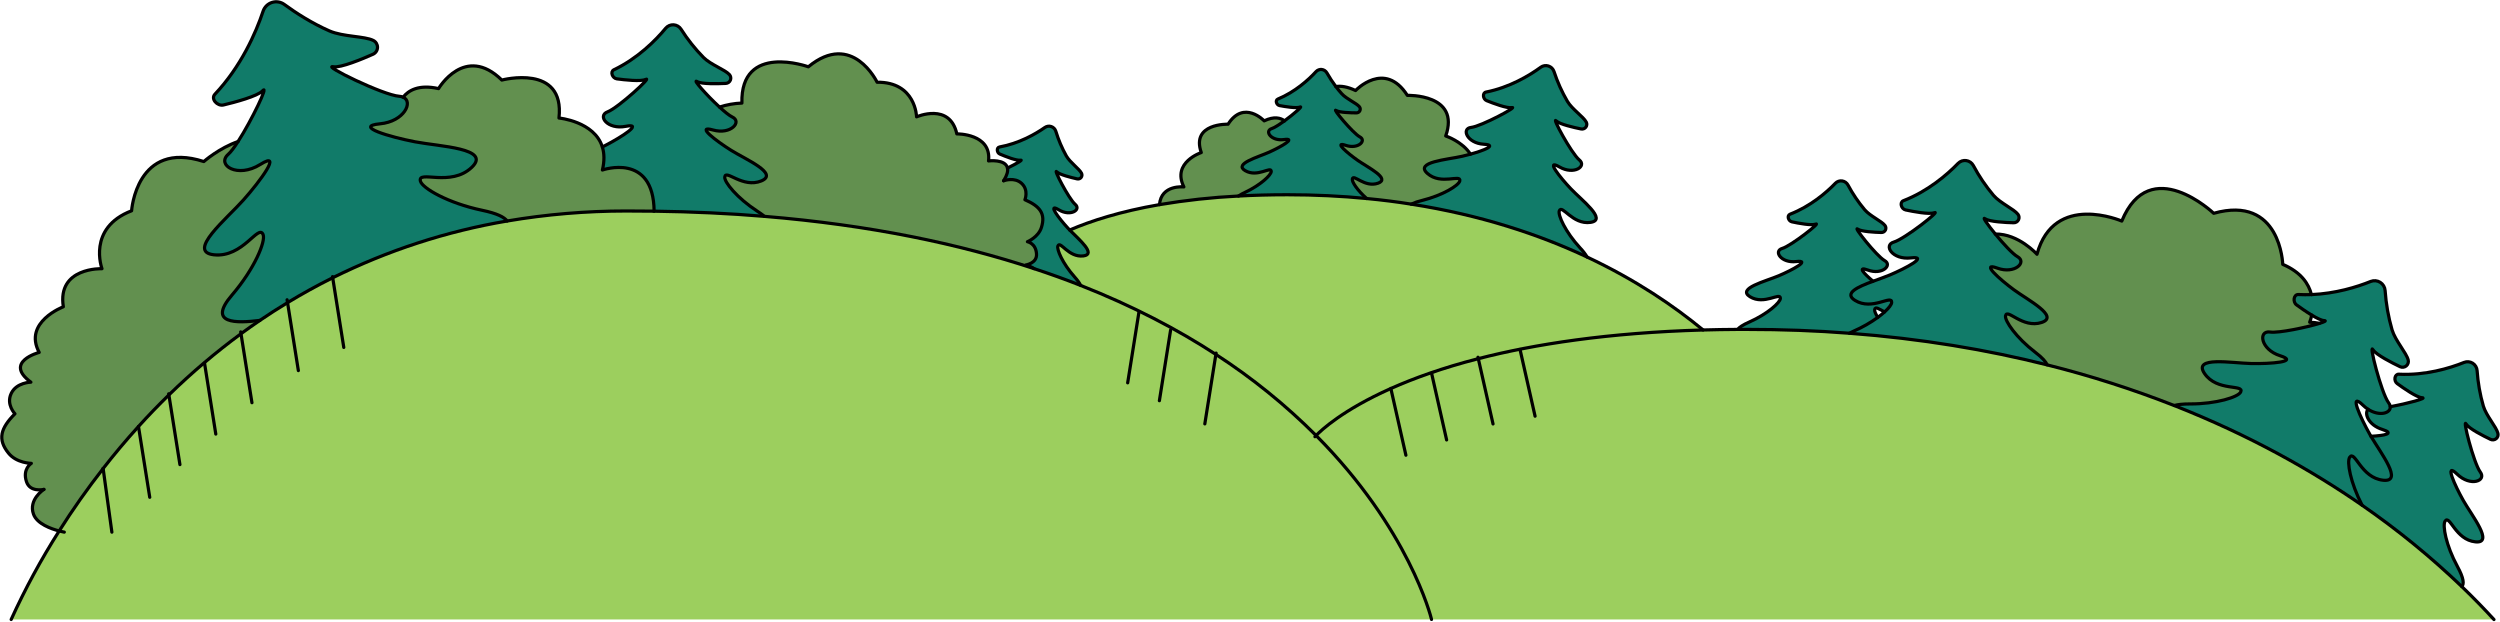 <?xml version="1.0" encoding="UTF-8"?> <svg xmlns="http://www.w3.org/2000/svg" width="2795" height="695" viewBox="0 0 2795 695" fill="none"> <path d="M2582.23 360.311C2585.88 360.404 2589.52 360.825 2593.11 361.571C2579.31 365.821 2547.71 372.631 2538.02 371.221C2524.33 369.221 2527.25 390.821 2549.19 397.701C2571.13 404.581 2538.19 406.891 2516.7 406.421C2495.21 405.951 2451.42 397.961 2464.6 417.481C2478.6 438.271 2509.67 429.191 2505.06 438.341C2502.29 443.851 2478.06 451.711 2448.32 451.601C2440.32 451.601 2434.77 452.251 2430.92 453.361C2384.55 435.142 2337.06 419.944 2288.73 407.861C2287.32 404.511 2283.43 399.971 2275.43 393.861C2254.07 377.541 2241.14 358.591 2242.18 353.111C2243.91 344.041 2261.1 367.631 2282.6 360.501C2302.78 353.801 2267.11 335.431 2251.44 323.901C2235.77 312.371 2213.54 292.631 2233.03 299.761C2252.52 306.891 2266.5 293.101 2255.58 286.971C2250.18 283.971 2239.34 272.131 2230.76 261.651C2256.76 261.251 2277.34 284.271 2277.34 284.271C2296.4 214.271 2372.16 247.161 2372.16 247.161C2403.65 170.611 2474.91 238.481 2474.91 238.481C2549.84 217.481 2552.11 295.551 2552.11 295.551C2572.68 304.341 2581.18 317.341 2584.17 329.371C2579.42 329.551 2574.55 329.551 2569.65 329.301C2564.21 329.011 2563.06 337.591 2567.46 340.831C2571.56 343.831 2578.23 348.541 2584.46 352.291C2583.95 355.026 2583.21 357.71 2582.23 360.311Z" fill="#62904F"></path> <path d="M1493.93 123.591C1497.25 125.821 1510.36 126.181 1516.56 126.181C1517.34 126.176 1518.11 125.949 1518.78 125.526C1519.44 125.103 1519.97 124.502 1520.31 123.792C1520.65 123.081 1520.78 122.289 1520.69 121.508C1520.6 120.726 1520.29 119.986 1519.8 119.371C1516.49 115.261 1505.5 110.831 1500.06 104.821C1497.71 102.248 1495.49 99.554 1493.43 96.751C1499.12 95.881 1506.43 96.851 1515.51 101.211C1515.51 101.211 1548.08 66.851 1573.41 106.621C1573.41 106.621 1632.99 104.711 1616.31 152.011C1616.31 152.011 1634.83 158.131 1643.98 172.361C1640.88 173.231 1637.78 174.021 1634.98 174.671C1617.79 178.601 1581.52 181.011 1595.85 193.841C1611.17 207.531 1633.97 194.121 1632.13 202.301C1631.01 207.201 1613.43 218.301 1589.8 224.131C1585.67 225.088 1581.64 226.465 1577.8 228.241C1561.73 225.681 1545.11 223.581 1527.94 221.941C1517.45 212.601 1511.36 203.351 1511.94 200.211C1512.94 193.731 1525.59 210.211 1540.76 204.791C1554.95 199.671 1529.3 187.241 1518.02 179.321C1506.74 171.401 1490.57 157.771 1504.51 162.491C1518.45 167.211 1528.15 157.201 1520.33 153.051C1512.51 148.901 1488.17 119.591 1493.93 123.591Z" fill="#62904F"></path> <path d="M1421.81 143.761C1413.35 146.391 1420.98 158.061 1435.57 156.011C1450.16 153.961 1431.75 164.331 1419.18 170.011C1406.61 175.691 1379.09 183.121 1392.09 190.761C1405.92 198.931 1421.42 185.141 1421.24 191.691C1421.16 195.691 1409.35 206.861 1392.09 215.001C1389.48 216.18 1386.97 217.578 1384.6 219.181C1355 220.662 1325.52 223.874 1296.3 228.801C1298.17 206.101 1323.57 208.991 1323.57 208.991C1309.88 181.531 1343.02 170.581 1343.02 170.581C1331.39 137.581 1372.96 138.881 1372.96 138.881C1390.65 111.181 1413.35 135.131 1413.35 135.131C1424.55 129.771 1431.75 131.821 1436.08 135.061C1430.39 139.241 1424.8 142.821 1421.81 143.761Z" fill="#62904F"></path> <path d="M269.446 373.101C241.008 394.008 214.069 416.881 188.826 441.551C176.826 453.225 165.493 464.981 154.826 476.821C140.526 492.561 127.376 508.301 115.306 523.821C97.761 546.259 81.35 569.562 66.136 593.641C57.416 591.371 41.276 585.751 37.386 574.791C31.696 558.791 48.156 547.791 49.056 547.161C48.056 547.341 33.456 550.481 29.536 538.481C24.816 524.211 34.976 518.021 34.976 518.021C34.976 518.021 18.446 517.921 9.446 506.541C-2.844 491.191 0.546 478.831 16.756 462.621C16.756 462.621 6.756 452.281 12.576 439.891C18.396 427.501 34.576 427.281 34.576 427.281C3.696 404.621 43.866 393.991 43.866 393.991C25.606 360.161 70.866 342.991 70.866 342.991C63.736 298.541 114.066 300.411 114.066 300.411C114.066 300.411 97.066 254.911 147.166 235.671C147.166 235.671 152.506 156.271 227.906 180.591C227.906 180.591 245.126 165.391 266.236 158.221C262.056 164.741 258.236 169.921 255.286 172.481C241.666 184.481 265.656 199.831 291.126 183.831C316.596 167.831 290.986 202.531 272.246 223.571C253.506 244.611 208.446 281.451 239.056 284.841C271.656 288.471 288.956 249.841 294.136 262.211C297.276 269.671 284.626 300.401 259.266 329.981C231.346 362.511 264.566 361.431 290.506 358.221C283.333 363.081 276.313 368.041 269.446 373.101Z" fill="#62904F"></path> <path d="M731.306 236.091C720.94 235.911 710.446 235.841 699.826 235.881C655.301 235.888 610.855 239.634 566.956 247.081C563.956 242.871 555.956 238.611 538.956 235.081C500.806 227.081 472.096 210.331 470.036 202.551C466.616 189.551 503.866 209.721 527.536 186.981C549.726 165.661 491.536 163.861 463.916 158.521C436.296 153.181 394.826 141.241 424.806 138.431C451.966 135.871 462.416 113.641 450.666 108.641C456.616 101.071 468.176 94.081 490.296 99.021C490.296 99.021 519.726 48.941 561.056 89.471C561.056 89.471 631.806 70.741 624.926 131.911C624.926 131.911 664.376 135.581 673.416 164.191C675.576 171.191 675.976 179.711 673.486 190.051C673.446 190.051 730.656 169.911 731.306 236.091Z" fill="#62904F"></path> <path d="M1146.76 296.241C1150.11 297.024 1153.3 298.414 1156.16 300.341C1072.08 272.531 972.466 251.601 854.626 241.871C852.077 239.781 849.405 237.844 846.626 236.071C824.036 221.411 809.626 203.471 810.276 197.921C811.276 188.701 830.276 210.921 851.276 202.211C870.906 193.961 833.876 178.321 817.336 167.991C800.796 157.661 777.056 139.631 797.086 145.291C817.116 150.951 830.016 136.071 818.666 130.771C815.426 129.261 810.136 124.971 804.436 119.681C812.523 117.033 820.942 115.538 829.446 115.241C827.716 47.301 903.726 74.681 903.726 74.681C953.016 34.041 980.606 91.941 980.606 91.941C1023.88 91.471 1024.74 130.631 1024.74 130.631C1024.74 130.631 1061.89 114.271 1069.74 149.681C1069.74 149.681 1108.74 149.111 1105.19 179.911C1105.19 179.911 1124.25 177.601 1126.37 187.911C1127.09 191.191 1126.01 195.731 1122.08 202.071C1122.88 201.821 1134.48 197.751 1142.26 205.021C1150.36 212.551 1145.93 223.291 1145.93 223.291C1162.86 230.641 1169.1 238.891 1164.45 254.051C1160.99 265.241 1148.67 270.241 1148.67 270.241C1148.67 270.241 1158.14 271.861 1158.83 283.961C1159.45 294.491 1146.76 296.241 1146.76 296.241Z" fill="#62904F"></path> <path d="M1195.93 257.171C1206.6 268.011 1225.93 284.221 1211.31 286.101C1194.56 288.261 1185.31 268.521 1182.75 274.931C1181.2 278.781 1187.97 294.531 1201.3 309.511C1204.9 313.511 1207.06 316.681 1208.18 319.131C1191.51 312.578 1174.18 306.321 1156.18 300.361C1153.32 298.434 1150.13 297.045 1146.78 296.261C1146.78 296.261 1159.49 294.491 1158.85 283.971C1158.16 271.871 1148.69 270.251 1148.69 270.251C1148.69 270.251 1161.01 265.251 1164.43 254.031C1169.08 238.871 1162.84 230.621 1145.91 223.271C1145.91 223.271 1150.34 212.531 1142.24 205.001C1134.46 197.731 1122.86 201.801 1122.06 202.051C1125.99 195.711 1127.06 191.171 1126.35 187.891C1136.35 183.101 1144.58 178.311 1140.73 179.061C1136.62 179.891 1123.79 174.811 1117.81 172.221C1114.43 170.781 1113.81 164.981 1117.49 164.331C1139.03 160.481 1157.49 149.991 1168.25 142.461C1169.28 141.757 1170.46 141.304 1171.69 141.137C1172.93 140.97 1174.19 141.095 1175.37 141.501C1176.55 141.907 1177.61 142.583 1178.49 143.476C1179.36 144.368 1180.01 145.453 1180.39 146.641C1183.32 156.268 1187.27 165.557 1192.17 174.351C1196.42 181.731 1206.69 188.761 1209.17 193.731C1209.54 194.473 1209.69 195.304 1209.61 196.129C1209.53 196.954 1209.22 197.74 1208.71 198.395C1208.2 199.051 1207.52 199.549 1206.74 199.833C1205.96 200.117 1205.12 200.176 1204.31 200.001C1197.97 198.591 1184.57 195.281 1181.69 192.211C1176.69 186.851 1194.94 222.371 1202.04 228.421C1209.14 234.471 1196.92 242.581 1183.67 234.541C1170.42 226.501 1183.92 244.161 1193.75 254.861C1194.45 255.581 1195.14 256.381 1195.93 257.171Z" fill="#117B69"></path> <path d="M321.446 338.331C310.82 344.785 300.486 351.415 290.446 358.221C264.506 361.431 231.286 362.511 259.206 329.981C284.566 300.401 297.206 269.671 294.076 262.211C288.896 249.851 271.596 288.471 238.996 284.841C208.416 281.451 253.446 244.631 272.136 223.561C290.826 202.491 316.486 167.821 291.016 183.821C265.546 199.821 241.556 184.431 255.176 172.471C258.086 169.911 261.946 164.731 266.126 158.211C281.466 134.391 301.126 93.211 293.506 101.541C288.066 107.541 262.126 114.441 249.836 117.351C242.886 118.971 235.326 110.581 240.226 105.351C269.406 74.441 286.116 36.651 294.116 12.521C294.892 10.214 296.201 8.123 297.939 6.419C299.676 4.714 301.792 3.445 304.113 2.713C306.434 1.982 308.896 1.81 311.296 2.211C313.697 2.612 315.969 3.575 317.926 5.021C330.686 14.351 348.696 26.021 368.366 34.601C383.526 41.261 407.706 40.331 417.366 45.231C418.797 45.963 419.992 47.083 420.814 48.464C421.636 49.844 422.053 51.428 422.015 53.034C421.977 54.641 421.488 56.204 420.601 57.544C419.715 58.884 418.469 59.947 417.006 60.611C405.476 65.761 380.726 76.101 372.726 74.611C358.606 72.061 428.246 106.351 446.326 107.611C447.816 107.671 449.282 108.01 450.646 108.611C462.396 113.611 451.946 135.841 424.786 138.401C394.786 141.211 436.276 153.131 463.946 158.461C491.616 163.791 549.756 165.601 527.566 186.921C503.896 209.661 466.646 189.521 470.066 202.491C472.126 210.271 500.836 227.021 538.986 235.021C555.986 238.581 563.986 242.841 566.986 247.021C499.228 258.498 433.526 279.873 371.986 310.461C354.446 319.241 337.586 328.571 321.446 338.331Z" fill="#117B69"></path> <path d="M817.336 168.012C833.876 178.342 870.906 194.012 851.276 202.232C830.346 210.982 811.356 188.721 810.276 197.941C809.656 203.492 824.036 221.432 846.626 236.092C849.405 237.865 852.077 239.801 854.626 241.891C815.579 238.651 774.473 236.718 731.306 236.092C730.656 169.911 673.486 190.092 673.486 190.092C675.976 179.752 675.576 171.252 673.416 164.232C674.856 163.542 676.226 162.892 677.416 162.232C694.776 153.242 719.956 137.242 699.536 141.242C679.116 145.242 667.446 129.352 679.256 125.032C691.066 120.712 730.516 84.352 721.656 88.822C716.606 91.341 698.196 89.332 689.516 88.141C684.656 87.451 681.846 80.141 686.316 78.011C712.826 65.371 733.036 45.121 744.206 31.581C745.28 30.282 746.647 29.255 748.195 28.586C749.742 27.916 751.427 27.624 753.11 27.733C754.792 27.841 756.425 28.347 757.875 29.209C759.324 30.071 760.548 31.265 761.446 32.691C768.694 44.098 777.135 54.701 786.626 64.322C794.736 72.391 810.546 77.832 815.516 83.382C816.268 84.209 816.769 85.232 816.961 86.333C817.154 87.434 817.029 88.567 816.603 89.6C816.176 90.633 815.465 91.524 814.552 92.168C813.639 92.813 812.562 93.185 811.446 93.242C802.726 93.671 784.176 94.171 779.386 91.242C773.326 87.531 790.156 106.632 804.386 119.712C810.086 125.002 815.386 129.292 818.616 130.802C829.966 136.102 817.036 150.982 797.036 145.322C777.036 139.662 800.836 157.702 817.336 168.012Z" fill="#117B69"></path> <path d="M1517.96 179.321C1529.24 187.241 1554.89 199.671 1540.7 204.791C1525.53 210.191 1512.92 193.731 1511.88 200.211C1511.33 203.351 1517.42 212.601 1527.88 221.941C1499.78 219.201 1470.2 217.721 1439.11 217.721C1419.77 217.721 1401.59 218.201 1384.57 219.161C1386.94 217.558 1389.45 216.16 1392.06 214.981C1409.32 206.841 1421.13 195.641 1421.21 191.671C1421.39 185.121 1405.89 198.911 1392.06 190.741C1379.06 183.101 1406.58 175.681 1419.15 169.991C1431.72 164.301 1450.15 153.991 1435.54 155.991C1420.93 157.991 1413.32 146.371 1421.78 143.741C1424.78 142.801 1430.36 139.201 1436.05 135.021C1446.5 127.381 1457.27 117.911 1453.13 119.711C1449.46 121.301 1436.52 119.171 1430.43 118.021C1426.98 117.371 1425.28 112.021 1428.52 110.741C1447.76 102.741 1462.82 89.231 1471.21 80.051C1472.01 79.177 1473.02 78.506 1474.13 78.092C1475.25 77.679 1476.45 77.534 1477.63 77.67C1478.81 77.807 1479.95 78.22 1480.94 78.877C1481.93 79.534 1482.76 80.416 1483.35 81.451C1486.36 86.745 1489.7 91.848 1493.35 96.731C1495.42 99.534 1497.63 102.228 1499.98 104.801C1505.42 110.801 1516.41 115.241 1519.72 119.351C1520.21 119.965 1520.52 120.706 1520.61 121.488C1520.7 122.269 1520.57 123.061 1520.23 123.771C1519.89 124.482 1519.36 125.083 1518.7 125.506C1518.03 125.929 1517.26 126.156 1516.48 126.161C1510.28 126.161 1497.17 125.801 1493.85 123.571C1488.09 119.571 1512.34 148.861 1520.19 153.031C1528.04 157.201 1518.45 167.241 1504.45 162.491C1490.45 157.741 1506.65 171.391 1517.96 179.321Z" fill="#117B69"></path> <path d="M1756.16 211.061C1768.3 223.811 1797.27 245.781 1778.25 248.591C1757.93 251.591 1746.25 227.841 1743.25 235.701C1741.49 240.381 1750.06 259.331 1766.56 277.231C1769.53 280.324 1772.17 283.73 1774.41 287.391C1720.66 262.141 1655.41 240.391 1577.75 228.241C1581.6 226.465 1585.62 225.088 1589.75 224.131C1613.38 218.301 1630.96 207.201 1632.08 202.301C1633.92 194.121 1611.08 207.531 1595.8 193.841C1581.47 181.011 1617.74 178.601 1634.93 174.671C1637.77 174.021 1640.87 173.231 1643.93 172.361C1659.35 168.111 1674.55 162.171 1658.93 161.271C1640.16 160.151 1633.49 143.651 1644.77 142.461C1656.05 141.271 1698.77 118.361 1690.02 120.271C1685.02 121.351 1669.34 115.441 1662.02 112.491C1657.92 110.801 1657.09 103.771 1661.48 102.911C1687.57 97.761 1709.76 84.571 1722.58 75.171C1723.81 74.276 1725.24 73.686 1726.74 73.448C1728.25 73.21 1729.79 73.332 1731.24 73.803C1732.69 74.273 1734.01 75.081 1735.09 76.158C1736.16 77.235 1736.97 78.552 1737.45 80.001C1741.25 91.618 1746.28 102.797 1752.45 113.351C1757.78 122.251 1770.39 130.541 1773.52 136.521C1773.98 137.411 1774.18 138.413 1774.1 139.412C1774.01 140.411 1773.65 141.367 1773.05 142.168C1772.45 142.97 1771.63 143.585 1770.69 143.943C1769.76 144.301 1768.74 144.387 1767.76 144.191C1760.01 142.641 1743.69 138.931 1740.13 135.291C1733.89 128.881 1756.91 171.571 1765.67 178.741C1774.43 185.911 1759.8 196.071 1743.51 186.631C1727.22 177.191 1744.02 198.301 1756.16 211.061Z" fill="#117B69"></path> <path d="M2792.69 484.522C2792.95 485.603 2792.91 486.738 2792.56 487.795C2792.2 488.852 2791.56 489.787 2790.69 490.492C2789.83 491.196 2788.79 491.64 2787.68 491.773C2786.57 491.906 2785.45 491.721 2784.45 491.242C2776.56 487.492 2760.1 479.092 2757.29 474.242C2752.29 465.702 2765.43 517.622 2772.89 527.672C2780.35 537.722 2761.89 544.602 2747.06 530.122C2732.23 515.642 2744.46 542.732 2754.01 559.662C2763.56 576.592 2788.67 607.932 2767.52 605.812C2745.01 603.542 2738.92 574.972 2733.62 582.572C2730.45 587.112 2734.52 609.702 2747.35 633.292C2754.7 646.802 2754.91 653.112 2752.28 655.702C2717.59 622.47 2680.31 592.063 2640.78 564.772C2627.67 539.592 2623.53 516.072 2626.95 511.202C2632.82 502.772 2639.52 534.442 2664.49 536.932C2687.11 539.232 2662 506.932 2650.69 487.792C2665.86 487.032 2677.96 484.722 2663.44 480.152C2647.81 475.252 2642.87 462.102 2647.56 457.672C2660.27 465.882 2673.13 461.992 2672.27 454.612C2691.18 451.402 2714.71 444.882 2707.75 444.612C2702.17 444.432 2686.97 433.912 2679.94 428.732C2675.94 425.812 2676.94 418.062 2681.94 418.352C2711.23 419.862 2738.54 411.722 2754.82 405.172C2756.37 404.548 2758.06 404.301 2759.73 404.452C2761.4 404.602 2763.01 405.146 2764.43 406.038C2765.85 406.931 2767.04 408.146 2767.9 409.586C2768.76 411.026 2769.26 412.648 2769.38 414.322C2770.29 427.776 2772.63 441.095 2776.38 454.052C2779.68 465.002 2790.99 477.322 2792.69 484.522Z" fill="#117B69"></path> <path d="M2650.71 487.771C2662.02 506.861 2687.13 539.211 2664.51 536.911C2639.51 534.421 2632.84 502.751 2626.97 511.181C2623.55 516.051 2627.69 539.571 2640.8 564.751C2584.71 525.921 2515.15 486.541 2430.92 453.361C2434.77 452.251 2440.36 451.561 2448.32 451.601C2478.11 451.711 2502.32 443.851 2505.06 438.341C2509.67 429.191 2478.62 438.271 2464.6 417.481C2451.42 397.961 2495.15 405.951 2516.7 406.421C2538.25 406.891 2571.13 404.621 2549.19 397.701C2527.25 390.781 2524.33 369.241 2538.02 371.241C2547.71 372.651 2579.31 365.841 2593.11 361.591C2598.83 359.821 2601.5 358.531 2598.29 358.421C2595.38 358.351 2590.08 355.681 2584.5 352.301C2578.23 348.551 2571.56 343.831 2567.5 340.841C2563.1 337.601 2564.25 329.021 2569.69 329.311C2574.59 329.561 2579.46 329.561 2584.21 329.381C2611.01 328.301 2635.21 320.881 2650.46 314.681C2652.18 313.991 2654.05 313.719 2655.9 313.887C2657.75 314.056 2659.54 314.66 2661.11 315.651C2662.69 316.642 2664 317.991 2664.96 319.588C2665.91 321.186 2666.47 322.985 2666.6 324.841C2667.62 339.742 2670.23 354.491 2674.38 368.841C2678.02 380.941 2690.52 394.561 2692.43 402.591C2692.71 403.784 2692.65 405.031 2692.25 406.191C2691.86 407.351 2691.14 408.376 2690.19 409.148C2689.24 409.92 2688.09 410.408 2686.87 410.555C2685.66 410.703 2684.42 410.504 2683.32 409.981C2674.6 405.831 2656.32 396.541 2653.2 391.171C2647.69 381.701 2662.2 439.171 2670.49 450.331C2671.48 451.548 2672.12 453.02 2672.33 454.581C2673.19 461.961 2660.33 465.851 2647.62 457.641C2645.55 456.315 2643.63 454.78 2641.89 453.061C2625.39 437.001 2639.01 467.061 2649.6 485.781C2649.92 486.431 2650.31 487.081 2650.71 487.771Z" fill="#117B69"></path> <path d="M2106.87 348.711C2100.67 345.431 2096.6 342.221 2095.87 346.081C2095.55 347.741 2096.81 350.831 2099.3 354.801C2091.1 360.727 2082.29 365.756 2073.03 369.801C2070.98 370.701 2069.21 371.601 2067.56 372.471C2030.89 369.658 1992.73 368.228 1953.07 368.181C1949.58 368.181 1946.07 368.181 1942.7 368.181C1944.64 365.841 1948.64 363.071 1955.85 359.901C1976.2 350.901 1990.29 338.141 1990.5 333.531C1990.86 325.851 1972.45 341.531 1956.5 331.651C1941.59 322.361 1973.87 314.471 1988.71 308.201C2003.55 301.931 2025.28 290.371 2008.2 292.351C1991.12 294.331 1982.55 280.501 1992.53 277.691C2002.51 274.881 2037.31 247.431 2029.74 250.531C2025.46 252.291 2010.4 249.481 2003.34 247.931C1999.34 247.071 1997.5 240.871 2001.34 239.391C2024 230.641 2041.91 215.261 2051.96 204.811C2052.92 203.813 2054.11 203.058 2055.43 202.607C2056.75 202.157 2058.15 202.024 2059.53 202.219C2060.9 202.414 2062.21 202.931 2063.35 203.729C2064.49 204.528 2065.42 205.584 2066.08 206.811C2071.34 216.663 2077.61 225.937 2084.81 234.481C2091.01 241.651 2103.69 247.121 2107.44 252.021C2108 252.751 2108.34 253.624 2108.42 254.54C2108.51 255.457 2108.33 256.378 2107.91 257.197C2107.49 258.016 2106.85 258.699 2106.06 259.167C2105.26 259.636 2104.36 259.869 2103.44 259.841C2096.24 259.661 2080.93 258.901 2077.18 256.171C2070.52 251.371 2098 286.171 2107.01 291.291C2116.02 296.411 2104.45 307.791 2088.31 301.881C2075.99 297.341 2083.84 305.811 2094.04 314.351C2077.22 320.541 2061.04 327.681 2073.9 335.711C2093.14 347.711 2115.37 328.711 2114.9 337.981C2114.83 340.241 2111.95 344.171 2106.87 348.711Z" fill="#117B69"></path> <path d="M2275.45 393.851C2283.45 399.971 2287.34 404.511 2288.75 407.851C2222.03 391.061 2148.43 378.601 2067.59 372.481C2069.24 371.611 2071.01 370.711 2073.06 369.811C2082.32 365.766 2091.13 360.737 2099.33 354.811C2101.95 352.914 2104.47 350.881 2106.89 348.721C2111.97 344.181 2114.89 340.291 2114.89 338.021C2115.33 328.761 2093.1 347.711 2073.89 335.751C2060.99 327.751 2077.21 320.581 2094.03 314.391C2100.77 311.901 2107.61 309.601 2112.73 307.391C2130.67 299.831 2156.93 285.851 2136.32 288.261C2115.71 290.671 2105.32 273.961 2117.32 270.541C2129.32 267.121 2171.43 234.011 2162.32 237.761C2157.13 239.881 2138.94 236.461 2130.44 234.621C2125.61 233.621 2123.44 226.081 2127.99 224.321C2155.37 213.731 2176.99 195.171 2189.16 182.531C2190.33 181.34 2191.76 180.44 2193.34 179.904C2194.92 179.368 2196.61 179.211 2198.26 179.445C2199.92 179.68 2201.49 180.299 2202.86 181.254C2204.24 182.209 2205.36 183.472 2206.16 184.941C2212.49 196.856 2220.07 208.063 2228.78 218.371C2236.24 226.981 2251.55 233.611 2256.09 239.521C2256.76 240.4 2257.17 241.45 2257.27 242.552C2257.37 243.654 2257.16 244.762 2256.66 245.749C2256.16 246.736 2255.39 247.561 2254.44 248.129C2253.49 248.698 2252.4 248.986 2251.3 248.961C2242.58 248.781 2224.1 247.841 2219.56 244.571C2215.49 241.651 2221.97 250.911 2230.76 261.571C2239.34 272.051 2250.18 283.861 2255.58 286.891C2266.5 293.021 2252.49 306.811 2233.03 299.681C2213.57 292.551 2235.81 312.291 2251.44 323.821C2267.07 335.351 2302.78 353.721 2282.6 360.421C2261.1 367.551 2243.91 343.961 2242.18 353.031C2241.14 358.581 2254.07 377.531 2275.45 393.851Z" fill="#117B69"></path> <path d="M2752.3 655.681C2766.24 669.051 2778.2 681.511 2788.3 692.571H1600.45V692.461C1599.73 689.461 1575.16 591.341 1471.37 486.871C1476.85 481.171 1500.95 458.411 1554.95 434.311C1580.46 422.921 1612.66 411.251 1652.72 400.951C1715.55 384.771 1797.72 371.951 1904 368.881C1916.54 368.521 1929.42 368.305 1942.66 368.231C1946.08 368.231 1949.54 368.231 1953.03 368.231C1992.7 368.231 2030.86 369.661 2067.52 372.521C2148.36 378.641 2221.96 391.101 2288.68 407.891C2337 419.974 2384.5 435.173 2430.87 453.391C2515.1 486.571 2584.66 525.951 2640.75 564.781C2680.29 592.061 2717.59 622.458 2752.3 655.681Z" fill="#9CCF5E"></path> <path d="M1359.34 396.241C1316.65 368.431 1266.65 342.101 1208.18 319.111C1207.06 316.661 1204.9 313.531 1201.3 309.491C1187.97 294.491 1181.2 278.761 1182.75 274.911C1185.34 268.501 1194.56 288.241 1211.31 286.081C1225.94 284.201 1206.6 267.991 1195.93 257.151C1219.78 246.881 1252.46 236.361 1296.3 228.761C1325.52 223.834 1355 220.622 1384.6 219.141C1401.67 218.201 1419.85 217.721 1439.14 217.701C1470.23 217.701 1499.81 219.181 1527.91 221.921C1545.09 223.541 1561.71 225.641 1577.77 228.221C1655.48 240.401 1720.68 262.121 1774.43 287.371C1829.01 313.021 1871.81 342.281 1903.98 368.861C1797.74 371.931 1715.53 384.751 1652.7 400.931C1612.64 411.231 1580.44 422.931 1554.93 434.291C1500.93 458.391 1476.83 481.151 1471.35 486.851C1437.32 452.775 1399.77 422.402 1359.34 396.241Z" fill="#9CCF5E"></path> <path d="M1453.69 692.572H12.496C28.041 658.384 45.965 625.33 66.136 593.651C81.35 569.572 97.761 546.269 115.306 523.832C127.376 508.342 140.526 492.602 154.826 476.832C165.493 465.012 176.826 453.255 188.826 441.562C214.069 416.888 241.008 394.012 269.446 373.102C276.326 368.048 283.353 363.088 290.526 358.222C300.526 351.408 310.859 344.778 321.526 338.332C337.626 328.572 354.446 319.242 371.996 310.522C433.536 279.933 499.238 258.558 566.996 247.082C610.894 239.634 655.341 235.888 699.866 235.882C710.486 235.842 720.979 235.912 731.346 236.092C774.506 236.672 815.613 238.605 854.666 241.892C972.506 251.622 1072.12 272.552 1156.2 300.362C1174.24 306.308 1191.58 312.565 1208.2 319.132C1266.67 342.132 1316.67 368.452 1359.36 396.262C1399.79 422.423 1437.33 452.796 1471.36 486.872C1575.17 591.342 1599.74 689.441 1600.45 692.461V692.572H1453.69Z" fill="#9CCF5E"></path> <path d="M2094.01 314.381C2083.81 305.841 2076.01 297.381 2088.28 301.911C2104.42 307.821 2115.99 296.361 2106.98 291.321C2097.97 286.281 2070.45 251.401 2077.15 256.241C2080.9 258.971 2096.21 259.731 2103.41 259.911C2104.33 259.939 2105.23 259.705 2106.03 259.237C2106.82 258.769 2107.46 258.086 2107.88 257.267C2108.3 256.448 2108.48 255.526 2108.39 254.61C2108.31 253.694 2107.97 252.821 2107.41 252.091C2103.66 247.191 2090.98 241.721 2084.78 234.551C2077.58 226.007 2071.31 216.733 2066.05 206.881C2065.39 205.654 2064.46 204.597 2063.32 203.799C2062.18 203.001 2060.87 202.483 2059.49 202.288C2058.12 202.093 2056.72 202.227 2055.4 202.677C2054.08 203.128 2052.89 203.883 2051.93 204.881C2041.93 215.331 2023.93 230.711 2001.31 239.461C1997.49 240.941 1999.31 247.141 2003.31 248.001C2010.37 249.551 2025.43 252.361 2029.71 250.601C2037.28 247.501 2002.44 274.911 1992.5 277.761C1982.56 280.611 1991.1 294.401 2008.17 292.421C2025.24 290.441 2003.49 302.001 1988.68 308.271C1973.87 314.541 1941.56 322.431 1956.47 331.721C1972.47 341.631 1990.84 325.921 1990.47 333.601C1990.26 338.211 1976.17 350.961 1955.82 359.971C1948.61 363.141 1944.61 365.911 1942.67 368.251" stroke="black" stroke-width="3.6" stroke-linecap="round" stroke-linejoin="round"></path> <path d="M2099.31 354.801C2096.82 350.801 2095.56 347.741 2095.88 346.081C2096.6 342.221 2100.67 345.431 2106.88 348.711" stroke="black" stroke-width="3.6" stroke-linecap="round" stroke-linejoin="round"></path> <path d="M1436.08 135.042C1430.39 139.222 1424.8 142.822 1421.81 143.762C1413.35 146.392 1420.98 158.062 1435.57 156.012C1450.16 153.962 1431.75 164.332 1419.18 170.012C1406.61 175.692 1379.09 183.122 1392.09 190.762C1405.92 198.932 1421.42 185.141 1421.24 191.691C1421.16 195.691 1409.35 206.861 1392.09 215.001C1389.47 216.18 1386.97 217.578 1384.6 219.182" stroke="black" stroke-width="3.6" stroke-linecap="round" stroke-linejoin="round"></path> <path d="M1527.91 221.941C1517.42 212.601 1511.33 203.351 1511.91 200.211C1512.91 193.731 1525.56 210.211 1540.73 204.791C1554.92 199.671 1529.27 187.241 1517.99 179.321C1506.71 171.401 1490.54 157.771 1504.48 162.491C1518.42 167.211 1528.12 157.201 1520.3 153.051C1512.48 148.901 1488.2 119.591 1493.96 123.591C1497.28 125.821 1510.39 126.181 1516.59 126.181C1517.37 126.176 1518.14 125.949 1518.81 125.526C1519.47 125.103 1520 124.502 1520.34 123.792C1520.68 123.081 1520.81 122.289 1520.72 121.508C1520.63 120.726 1520.32 119.985 1519.83 119.371C1516.52 115.261 1505.53 110.831 1500.09 104.821C1497.74 102.248 1495.52 99.554 1493.46 96.751C1489.81 91.868 1486.47 86.765 1483.46 81.471C1482.87 80.436 1482.04 79.554 1481.05 78.897C1480.06 78.24 1478.92 77.827 1477.74 77.691C1476.56 77.554 1475.36 77.699 1474.24 78.112C1473.13 78.526 1472.12 79.197 1471.32 80.071C1462.93 89.251 1447.87 102.801 1428.63 110.761C1425.39 112.091 1427.09 117.391 1430.54 118.041C1436.63 119.191 1449.54 121.321 1453.24 119.731C1457.38 117.931 1446.61 127.401 1436.16 135.041" stroke="black" stroke-width="3.6" stroke-linecap="round" stroke-linejoin="round"></path> <path d="M1774.45 287.391C1772.21 283.73 1769.57 280.324 1766.6 277.231C1750.1 259.331 1741.53 240.381 1743.29 235.701C1746.29 227.841 1757.92 251.581 1778.29 248.591C1797.29 245.781 1768.29 223.811 1756.2 211.061C1744.11 198.311 1727.23 177.241 1743.45 186.631C1759.67 196.021 1774.36 185.911 1765.61 178.741C1756.86 171.571 1733.83 128.881 1740.07 135.291C1743.63 138.931 1759.95 142.641 1767.7 144.191C1768.68 144.387 1769.7 144.301 1770.63 143.943C1771.57 143.585 1772.39 142.97 1772.99 142.168C1773.59 141.367 1773.95 140.411 1774.04 139.412C1774.12 138.413 1773.92 137.411 1773.46 136.521C1770.33 130.521 1757.72 122.251 1752.39 113.351C1746.22 102.797 1741.19 91.618 1737.39 80.001C1736.91 78.555 1736.1 77.241 1735.03 76.166C1733.95 75.092 1732.63 74.286 1731.19 73.816C1729.74 73.345 1728.2 73.222 1726.7 73.458C1725.2 73.693 1723.77 74.28 1722.54 75.171C1709.72 84.571 1687.54 97.761 1661.44 102.911C1657.05 103.771 1657.88 110.801 1661.98 112.491C1669.3 115.491 1684.98 121.351 1689.98 120.271C1698.73 118.361 1655.98 141.271 1644.73 142.461C1633.48 143.651 1640.12 160.151 1658.89 161.271C1674.52 162.171 1659.32 168.111 1643.89 172.361C1640.79 173.231 1637.69 174.021 1634.89 174.671C1617.7 178.601 1581.43 181.011 1595.76 193.841C1611.08 207.531 1633.88 194.121 1632.04 202.301C1630.92 207.201 1613.34 218.301 1589.71 224.131C1585.58 225.088 1581.56 226.465 1577.71 228.241" stroke="black" stroke-width="3.6" stroke-linecap="round" stroke-linejoin="round"></path> <path d="M2288.73 407.861C2287.32 404.511 2283.43 399.971 2275.43 393.861C2254.07 377.541 2241.14 358.591 2242.18 353.111C2243.91 344.041 2261.1 367.632 2282.6 360.502C2302.78 353.802 2267.11 335.432 2251.44 323.902C2235.77 312.372 2213.54 292.631 2233.03 299.761C2252.52 306.891 2266.5 293.102 2255.58 286.972C2250.18 283.972 2239.34 272.131 2230.76 261.651C2221.97 250.951 2215.49 241.651 2219.56 244.651C2224.1 247.921 2242.56 248.861 2251.3 249.041C2252.4 249.066 2253.49 248.778 2254.44 248.209C2255.39 247.641 2256.16 246.816 2256.66 245.829C2257.16 244.842 2257.37 243.734 2257.27 242.632C2257.17 241.53 2256.76 240.48 2256.09 239.601C2251.55 233.691 2236.24 227.061 2228.78 218.451C2220.07 208.143 2212.49 196.936 2206.16 185.021C2205.36 183.552 2204.24 182.289 2202.86 181.334C2201.49 180.379 2199.92 179.76 2198.26 179.526C2196.61 179.291 2194.92 179.448 2193.34 179.984C2191.76 180.52 2190.33 181.42 2189.16 182.611C2176.98 195.251 2155.37 213.811 2127.99 224.401C2123.41 226.161 2125.61 233.661 2130.44 234.701C2138.94 236.541 2157.13 239.961 2162.32 237.841C2171.47 234.091 2129.39 267.201 2117.32 270.621C2105.25 274.041 2115.66 290.721 2136.32 288.341C2156.98 285.961 2130.67 299.912 2112.73 307.472C2107.61 309.642 2100.73 311.942 2094.03 314.472C2077.21 320.662 2061.03 327.801 2073.89 335.831C2093.13 347.831 2115.36 328.831 2114.89 338.101C2114.82 340.371 2111.94 344.261 2106.89 348.801C2104.47 350.961 2101.95 352.994 2099.33 354.891C2091.13 360.817 2082.32 365.846 2073.06 369.891C2071.01 370.791 2069.24 371.692 2067.59 372.562" stroke="black" stroke-width="3.6" stroke-linecap="round" stroke-linejoin="round"></path> <path d="M2640.8 564.751C2627.69 539.571 2623.55 516.051 2626.97 511.181C2632.84 502.751 2639.54 534.421 2664.51 536.911C2687.13 539.211 2662.02 506.911 2650.71 487.771C2650.31 487.081 2649.92 486.431 2649.56 485.771C2638.97 467.031 2625.35 436.991 2641.85 453.051C2643.59 454.77 2645.51 456.305 2647.58 457.631C2660.29 465.841 2673.15 461.951 2672.29 454.571C2672.08 453.011 2671.44 451.538 2670.45 450.321C2662.2 439.181 2647.65 381.691 2653.16 391.161C2656.29 396.531 2674.56 405.821 2683.28 409.971C2684.38 410.494 2685.62 410.693 2686.83 410.546C2688.05 410.398 2689.2 409.91 2690.15 409.138C2691.1 408.367 2691.82 407.342 2692.21 406.182C2692.61 405.022 2692.67 403.774 2692.39 402.581C2690.48 394.581 2677.98 380.931 2674.34 368.831C2670.19 354.481 2667.59 339.732 2666.56 324.831C2666.43 322.979 2665.87 321.181 2664.92 319.586C2663.97 317.991 2662.66 316.643 2661.09 315.651C2659.52 314.66 2657.73 314.054 2655.89 313.882C2654.04 313.71 2652.17 313.977 2650.45 314.661C2635.18 320.861 2611 328.281 2584.2 329.361C2579.45 329.541 2574.58 329.541 2569.68 329.291C2564.24 329.001 2563.09 337.581 2567.49 340.821C2571.59 343.821 2578.26 348.531 2584.49 352.281C2590.07 355.661 2595.37 358.281 2598.28 358.401C2601.49 358.511 2598.82 359.801 2593.1 361.571C2579.3 365.821 2547.7 372.631 2538.01 371.221C2524.32 369.221 2527.24 390.821 2549.18 397.701C2571.12 404.581 2538.18 406.891 2516.69 406.421C2495.2 405.951 2451.41 397.961 2464.59 417.481C2478.59 438.271 2509.66 429.191 2505.05 438.341C2502.28 443.851 2478.05 451.711 2448.31 451.601C2440.31 451.601 2434.76 452.251 2430.91 453.361" stroke="black" stroke-width="3.6" stroke-linecap="round" stroke-linejoin="round"></path> <path d="M2647.58 457.651C2642.89 462.081 2647.83 475.231 2663.46 480.131C2677.98 484.701 2665.88 487.011 2650.71 487.771" stroke="black" stroke-width="3.6" stroke-linecap="round" stroke-linejoin="round"></path> <path d="M2752.3 655.682C2754.93 653.092 2754.72 646.782 2747.37 633.272C2734.54 609.682 2730.47 587.092 2733.64 582.552C2738.94 574.952 2745.03 603.552 2767.54 605.792C2788.69 607.912 2763.61 576.572 2754.03 559.642C2744.45 542.712 2732.2 515.642 2747.08 530.102C2761.96 544.562 2780.33 537.662 2772.91 527.652C2765.49 517.642 2752.34 465.652 2757.31 474.222C2760.12 479.082 2776.58 487.482 2784.47 491.222C2785.47 491.695 2786.59 491.874 2787.69 491.739C2788.79 491.604 2789.83 491.16 2790.69 490.458C2791.55 489.756 2792.19 488.825 2792.55 487.773C2792.9 486.721 2792.95 485.59 2792.69 484.512C2790.99 477.312 2779.69 464.992 2776.4 454.072C2772.65 441.115 2770.31 427.796 2769.4 414.342C2769.28 412.668 2768.78 411.046 2767.92 409.606C2767.06 408.166 2765.87 406.951 2764.45 406.058C2763.03 405.166 2761.42 404.622 2759.75 404.472C2758.07 404.321 2756.39 404.568 2754.84 405.192C2738.56 411.742 2711.25 419.882 2681.96 418.372C2677.03 418.082 2675.96 425.832 2679.96 428.752C2686.96 433.932 2702.19 444.452 2707.77 444.632C2714.77 444.852 2691.2 451.372 2672.29 454.632" stroke="black" stroke-width="3.6" stroke-linecap="round" stroke-linejoin="round"></path> <path d="M854.626 241.891C852.077 239.801 849.406 237.864 846.626 236.091C824.036 221.431 809.626 203.491 810.276 197.941C811.276 188.721 830.276 210.941 851.276 202.231C870.906 193.981 833.876 178.341 817.336 168.011C800.796 157.681 777.056 139.651 797.086 145.311C817.116 150.971 830.016 136.091 818.666 130.791C815.426 129.281 810.136 124.991 804.436 119.701C790.176 106.621 773.346 87.522 779.446 91.242C784.236 94.162 802.786 93.662 811.506 93.242C812.613 93.17 813.677 92.788 814.576 92.14C815.475 91.491 816.174 90.603 816.591 89.576C817.009 88.549 817.129 87.424 816.937 86.332C816.745 85.24 816.249 84.225 815.506 83.401C810.506 77.852 794.726 72.401 786.616 64.341C777.128 54.714 768.69 44.104 761.446 32.691C760.547 31.268 759.324 30.078 757.877 29.219C756.429 28.359 754.799 27.855 753.119 27.746C751.439 27.638 749.758 27.929 748.212 28.596C746.666 29.262 745.301 30.285 744.226 31.581C733.056 45.121 712.846 65.371 686.336 78.011C681.866 80.141 684.676 87.451 689.536 88.141C698.216 89.332 716.626 91.341 721.676 88.822C730.536 84.352 691.016 120.671 679.276 125.031C667.536 129.391 679.106 145.241 699.536 141.241C719.966 137.241 694.776 153.241 677.446 162.241C676.226 162.881 674.856 163.531 673.446 164.241" stroke="black" stroke-width="3.6" stroke-linecap="round" stroke-linejoin="round"></path> <path d="M1208.18 319.131C1207.06 316.681 1204.9 313.551 1201.3 309.511C1187.97 294.511 1181.2 278.781 1182.75 274.931C1185.34 268.521 1194.56 288.261 1211.31 286.101C1225.94 284.221 1206.6 268.011 1195.93 257.171C1195.14 256.381 1194.42 255.581 1193.73 254.861C1183.9 244.161 1170.43 226.551 1183.65 234.541C1196.87 242.531 1209.12 234.441 1202.02 228.421C1194.92 222.401 1176.62 186.851 1181.67 192.211C1184.55 195.281 1197.95 198.591 1204.29 200.001C1205.1 200.176 1205.94 200.117 1206.72 199.833C1207.5 199.549 1208.18 199.051 1208.69 198.395C1209.2 197.74 1209.51 196.954 1209.59 196.129C1209.67 195.304 1209.52 194.473 1209.15 193.731C1206.67 188.731 1196.4 181.731 1192.15 174.351C1187.25 165.557 1183.3 156.268 1180.37 146.641C1179.99 145.453 1179.34 144.368 1178.47 143.476C1177.59 142.583 1176.53 141.907 1175.35 141.501C1174.17 141.095 1172.91 140.97 1171.67 141.137C1170.44 141.304 1169.26 141.757 1168.23 142.461C1157.49 149.991 1139.01 160.461 1117.47 164.331C1113.83 164.981 1114.41 170.781 1117.79 172.221C1123.79 174.811 1136.6 179.891 1140.71 179.061C1144.56 178.311 1136.31 183.061 1126.33 187.891" stroke="black" stroke-width="3.6" stroke-linecap="round" stroke-linejoin="round"></path> <path d="M566.956 247.081C563.956 242.871 555.956 238.611 538.956 235.081C500.806 227.081 472.096 210.331 470.036 202.551C466.616 189.551 503.866 209.721 527.536 186.981C549.726 165.661 491.536 163.861 463.916 158.521C436.296 153.181 394.826 141.241 424.806 138.431C451.966 135.871 462.416 113.641 450.666 108.641C449.302 108.04 447.836 107.701 446.346 107.641C428.266 106.411 358.626 72.121 372.746 74.641C380.746 76.121 405.496 65.781 417.026 60.641C418.495 59.98 419.746 58.916 420.636 57.574C421.526 56.231 422.018 54.665 422.056 53.054C422.094 51.444 421.675 49.856 420.849 48.474C420.023 47.091 418.822 45.971 417.386 45.241C407.766 40.341 383.586 41.241 368.386 34.611C348.716 26.001 330.706 14.361 317.946 5.031C315.989 3.585 313.717 2.622 311.317 2.221C308.916 1.82 306.455 1.992 304.133 2.723C301.812 3.454 299.696 4.724 297.959 6.428C296.222 8.133 294.912 10.224 294.136 12.531C286.136 36.661 269.426 74.451 240.246 105.361C235.346 110.551 242.906 118.941 249.856 117.361C262.146 114.451 288.086 107.561 293.526 101.551C301.126 93.191 281.526 134.401 266.146 158.221C261.966 164.741 258.146 169.921 255.196 172.481C241.576 184.481 265.566 199.831 291.036 183.831C316.506 167.831 290.896 202.531 272.156 223.571C253.416 244.611 208.446 281.451 239.056 284.841C271.656 288.471 288.956 249.841 294.136 262.211C297.276 269.671 284.626 300.401 259.266 329.981C231.346 362.511 264.566 361.431 290.506 358.221H290.576" stroke="black" stroke-width="3.6" stroke-linecap="round" stroke-linejoin="round"></path> <path d="M49.097 547.142C48.197 547.722 31.737 558.812 37.427 574.772C41.317 585.772 57.427 591.352 66.177 593.622C69.597 594.522 71.867 594.912 71.867 594.912" stroke="black" stroke-width="3.6" stroke-linecap="round" stroke-linejoin="round"></path> <path d="M266.186 158.241C245.076 165.411 227.856 180.611 227.856 180.611C152.446 156.241 147.116 235.661 147.116 235.661C97.046 254.901 114.016 300.401 114.016 300.401C114.016 300.401 63.686 298.531 70.816 342.981C70.816 342.981 25.536 360.161 43.816 393.981C43.816 393.981 3.646 404.611 34.526 427.271C34.526 427.271 18.426 427.491 12.526 439.881C6.626 452.271 16.706 462.611 16.706 462.611C0.496 478.831 -2.894 491.241 9.446 506.541C18.526 517.921 35.026 518.031 35.026 518.031C35.026 518.031 24.866 524.221 29.586 538.491C33.506 550.491 48.136 547.351 49.106 547.171" stroke="black" stroke-width="3.6" stroke-linecap="round" stroke-linejoin="round"></path> <path d="M1122.01 202.091C1122.81 201.841 1134.41 197.771 1142.19 205.041C1150.29 212.571 1145.86 223.311 1145.86 223.311C1162.79 230.661 1169.03 238.911 1164.38 254.071C1160.99 265.241 1148.67 270.241 1148.67 270.241C1148.67 270.241 1158.14 271.861 1158.83 283.961C1159.47 294.481 1146.76 296.251 1146.76 296.251C1150.11 297.035 1153.3 298.424 1156.16 300.351" stroke="black" stroke-width="3.6" stroke-linecap="round" stroke-linejoin="round"></path> <path d="M804.446 119.701C812.529 117.047 820.945 115.546 829.446 115.241C827.716 47.301 903.726 74.681 903.726 74.681C953.016 34.041 980.606 91.941 980.606 91.941C1023.88 91.471 1024.74 130.631 1024.74 130.631C1024.74 130.631 1061.89 114.271 1069.74 149.681C1069.74 149.681 1108.74 149.111 1105.19 179.911C1105.19 179.911 1124.25 177.601 1126.37 187.911C1127.09 191.191 1126.01 195.731 1122.08 202.071" stroke="black" stroke-width="3.6" stroke-linecap="round" stroke-linejoin="round"></path> <path d="M2584.5 352.241C2583.98 354.97 2583.22 357.648 2582.23 360.241C2585.88 360.334 2589.52 360.755 2593.11 361.501" stroke="black" stroke-width="3.6" stroke-linecap="round" stroke-linejoin="round"></path> <path d="M2230.76 261.641C2256.76 261.241 2277.34 284.261 2277.34 284.261C2296.4 214.261 2372.16 247.151 2372.16 247.151C2403.65 170.601 2474.91 238.471 2474.91 238.471C2549.84 217.471 2552.11 295.541 2552.11 295.541C2572.68 304.331 2581.18 317.331 2584.17 329.361" stroke="black" stroke-width="3.6" stroke-linecap="round" stroke-linejoin="round"></path> <path d="M731.306 236.091C730.656 169.911 673.486 190.091 673.486 190.091C675.976 179.751 675.576 171.251 673.416 164.231C664.416 135.621 624.926 131.951 624.926 131.951C631.806 70.781 561.056 89.511 561.056 89.511C519.726 48.981 490.296 99.061 490.296 99.061C468.176 94.121 456.616 101.061 450.666 108.681" stroke="black" stroke-width="3.6" stroke-linecap="round" stroke-linejoin="round"></path> <path d="M1643.98 172.361C1634.83 158.131 1616.31 152.011 1616.31 152.011C1632.99 104.711 1573.41 106.621 1573.41 106.621C1548.08 66.851 1515.51 101.211 1515.51 101.211C1506.4 96.851 1499.12 95.881 1493.43 96.751" stroke="black" stroke-width="3.6" stroke-linecap="round" stroke-linejoin="round"></path> <path d="M1296.3 228.781C1298.17 206.081 1323.57 208.971 1323.57 208.971C1309.88 181.511 1343.02 170.561 1343.02 170.561C1331.39 137.561 1372.96 138.861 1372.96 138.861C1390.65 111.161 1413.35 135.111 1413.35 135.111C1424.55 129.751 1431.75 131.801 1436.08 135.041" stroke="black" stroke-width="3.6" stroke-linecap="round" stroke-linejoin="round"></path> <path d="M115.306 523.792C127.376 508.302 140.526 492.562 154.826 476.792C165.493 464.972 176.826 453.215 188.826 441.522C214.07 416.862 241.009 393.999 269.446 373.102C276.326 368.048 283.353 363.088 290.526 358.222C300.526 351.408 310.859 344.778 321.526 338.332C337.626 328.572 354.446 319.242 371.996 310.522C433.536 279.933 499.238 258.558 566.996 247.082C610.894 239.634 655.341 235.888 699.866 235.882C710.486 235.842 720.98 235.912 731.346 236.092C774.506 236.672 815.613 238.605 854.666 241.892C972.506 251.622 1072.12 272.552 1156.2 300.362C1174.24 306.308 1191.58 312.565 1208.2 319.132C1266.67 342.132 1316.67 368.452 1359.36 396.262C1399.79 422.423 1437.33 452.796 1471.36 486.872C1575.17 591.342 1599.74 689.441 1600.45 692.461C1600.46 692.487 1600.46 692.516 1600.45 692.542" stroke="black" stroke-width="3.6" stroke-linecap="round" stroke-linejoin="round"></path> <path d="M12.496 692.572C28.041 658.384 45.965 625.33 66.136 593.651C81.35 569.572 97.761 546.269 115.306 523.832" stroke="black" stroke-width="3.6" stroke-linecap="round" stroke-linejoin="round"></path> <path d="M1470.12 488.241C1470.12 488.241 1470.52 487.771 1471.38 486.911C1476.86 481.211 1500.96 458.451 1554.96 434.351C1580.47 422.961 1612.67 411.291 1652.73 400.991C1715.56 384.811 1797.73 371.991 1904.01 368.921C1916.55 368.561 1929.43 368.345 1942.67 368.271C1946.09 368.271 1949.55 368.271 1953.04 368.271C1992.71 368.271 2030.87 369.701 2067.53 372.561C2148.37 378.681 2221.97 391.141 2288.69 407.931C2337.01 420.014 2384.51 435.213 2430.88 453.431C2515.11 486.611 2584.67 525.992 2640.76 564.822C2680.29 592.113 2717.57 622.52 2752.26 655.751C2766.2 669.121 2778.16 681.582 2788.26 692.642" stroke="black" stroke-width="3.6" stroke-linecap="round" stroke-linejoin="round"></path> <path d="M1195.93 257.171C1219.78 246.901 1252.46 236.381 1296.3 228.781C1325.52 223.854 1355 220.642 1384.6 219.161C1401.67 218.221 1419.85 217.741 1439.14 217.721C1470.23 217.721 1499.81 219.201 1527.91 221.941C1545.09 223.561 1561.71 225.661 1577.77 228.241C1655.48 240.421 1720.68 262.141 1774.43 287.391C1829.01 313.041 1871.81 342.301 1903.98 368.881" stroke="black" stroke-width="3.6" stroke-linecap="round" stroke-linejoin="round"></path> <path d="M115.306 523.792V523.832L125.076 594.942" stroke="black" stroke-width="3.6" stroke-linecap="round" stroke-linejoin="round"></path> <path d="M154.826 476.821L167.406 555.961" stroke="black" stroke-width="3.6" stroke-linecap="round" stroke-linejoin="round"></path> <path d="M188.586 440.292L188.806 441.552L201.156 519.401" stroke="black" stroke-width="3.6" stroke-linecap="round" stroke-linejoin="round"></path> <path d="M228.687 406.131L241.257 485.281" stroke="black" stroke-width="3.6" stroke-linecap="round" stroke-linejoin="round"></path> <path d="M269.106 371.082L269.426 373.102L281.676 450.232" stroke="black" stroke-width="3.6" stroke-linecap="round" stroke-linejoin="round"></path> <path d="M320.977 335.161L321.487 338.331L333.557 414.311" stroke="black" stroke-width="3.6" stroke-linecap="round" stroke-linejoin="round"></path> <path d="M371.776 309.301L371.956 310.521L384.346 388.411" stroke="black" stroke-width="3.6" stroke-linecap="round" stroke-linejoin="round"></path> <path d="M1359.6 394.751L1359.34 396.261L1346.99 473.901" stroke="black" stroke-width="3.6" stroke-linecap="round" stroke-linejoin="round"></path> <path d="M1308.76 368.881L1296.19 447.991" stroke="black" stroke-width="3.6" stroke-linecap="round" stroke-linejoin="round"></path> <path d="M1273.35 348.852L1260.74 428.002" stroke="black" stroke-width="3.6" stroke-linecap="round" stroke-linejoin="round"></path> <path d="M1554.96 434.312L1571.79 508.912" stroke="black" stroke-width="3.6" stroke-linecap="round" stroke-linejoin="round"></path> <path d="M1600.5 417.231L1617.32 491.841" stroke="black" stroke-width="3.6" stroke-linecap="round" stroke-linejoin="round"></path> <path d="M1652.37 399.401L1652.73 400.941L1669.2 473.971" stroke="black" stroke-width="3.6" stroke-linecap="round" stroke-linejoin="round"></path> <path d="M1699.39 390.681L1716.21 465.291" stroke="black" stroke-width="3.6" stroke-linecap="round" stroke-linejoin="round"></path> </svg> 